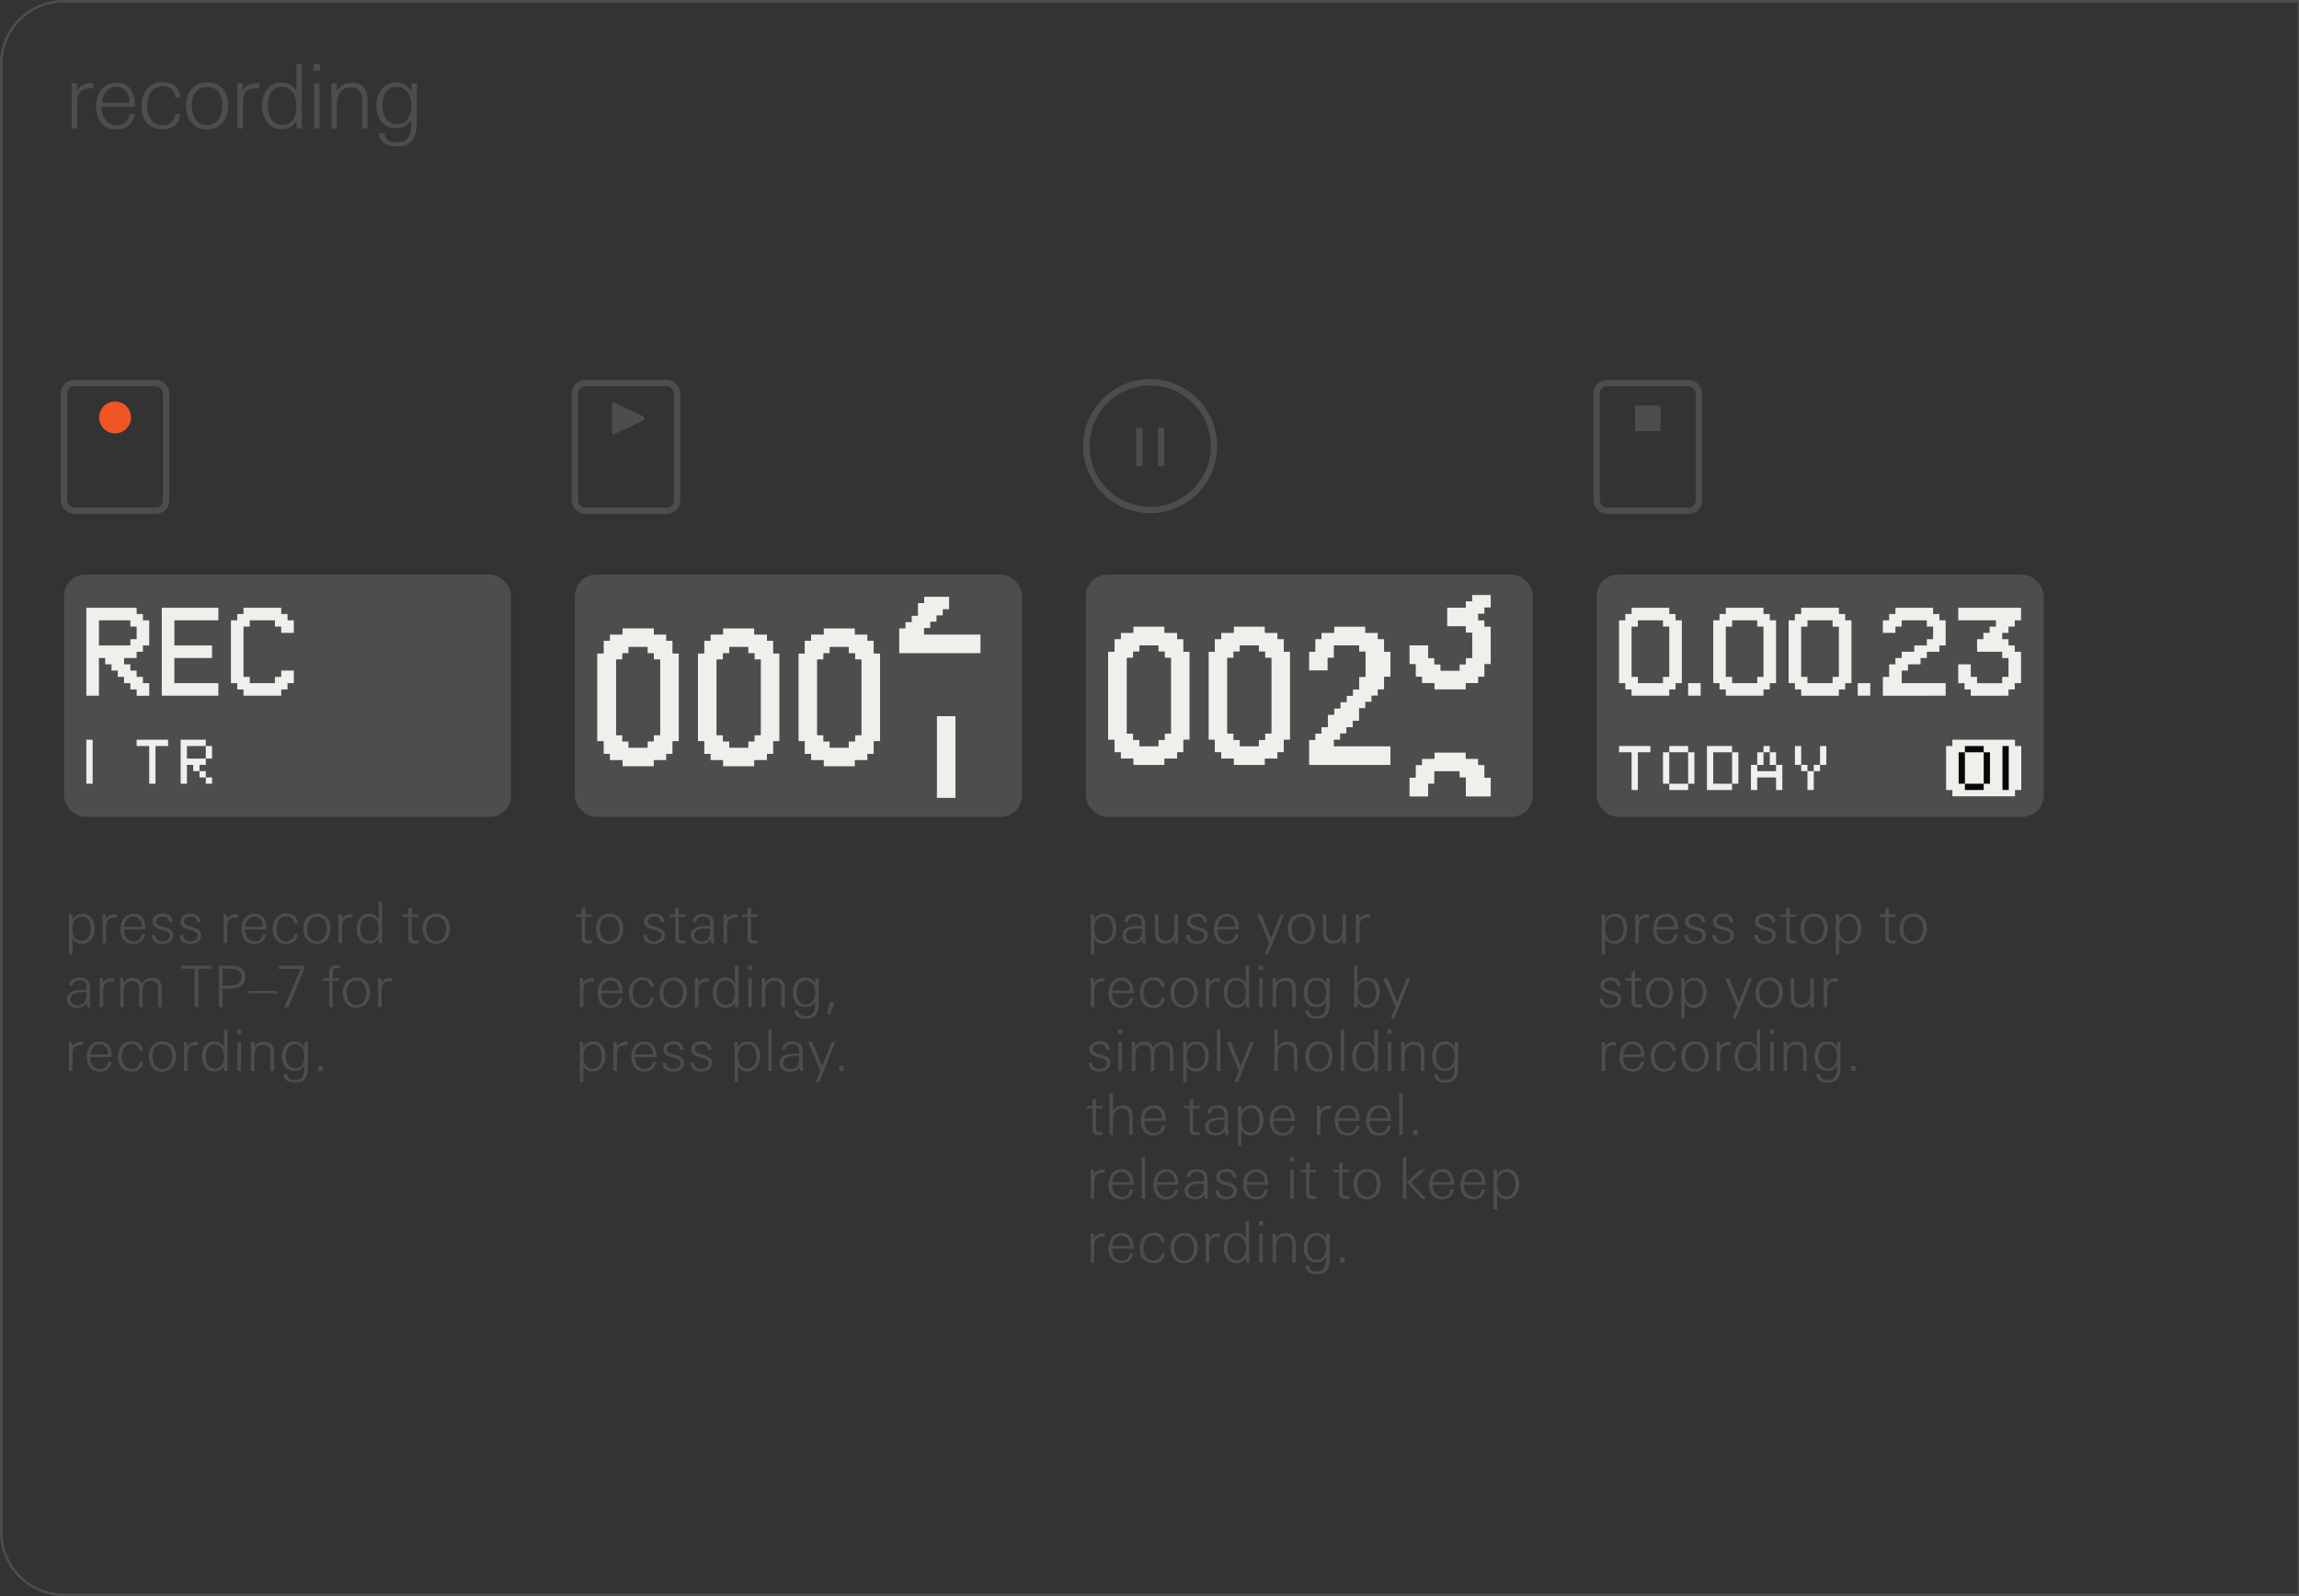 <svg xmlns="http://www.w3.org/2000/svg" viewBox="0 0 255.118 177.165"><rect x="0" y="0" width="255.118" height="177.165" fill="#333333" stroke="none"/><g id="bg"><path d="M503.15.283a6.811 6.811 0 0 1 6.803 6.804v162.992a6.811 6.811 0 0 1-6.803 6.803H7.087a6.811 6.811 0 0 1-6.804-6.803V7.087A6.811 6.811 0 0 1 7.087.283H503.15m0-.283H7.087A7.087 7.087 0 0 0 0 7.087v162.992a7.087 7.087 0 0 0 7.087 7.086H503.15a7.087 7.087 0 0 0 7.086-7.086V7.087A7.087 7.087 0 0 0 503.15 0Z" style="fill:#4d4d4e"/><path style="fill:#4d4d4e" d="M254.977 0h.283v177.166h-.283z"/></g><g id="artwork"><path d="M67.923 44.848c0-.131.137-.217.255-.16l3.185 1.523a.26.26 0 0 1 0 .46l-3.185 1.524a.178.178 0 0 1-.255-.16v-3.187Z" style="fill:#4d4d4e"/><rect x="63.795" y="42.52" width="11.339" height="14.173" rx="1.137" ry="1.137" style="fill:none;stroke:#4d4d4e;stroke-miterlimit:10;stroke-width:.709px"/><path d="M14.543 46.379a1.772 1.772 0 1 0-3.543 0 1.772 1.772 0 0 0 3.543 0Z" style="fill:#f05523" id="CIRCLE"/><rect x="7.102" y="42.52" width="11.339" height="14.173" rx="1.137" ry="1.137" style="fill:none;stroke:#4d4d4e;stroke-miterlimit:10;stroke-width:.709px"/><rect x="177.181" y="42.52" width="11.339" height="14.173" rx="1.137" ry="1.137" style="fill:none;stroke:#4d4d4e;stroke-miterlimit:10;stroke-width:.709px"/><rect x="181.433" y="45.024" width="2.835" height="2.835" rx=".11" ry=".11" style="fill:#4d4d4e"/><path d="M120.547 49.606a7.087 7.087 0 1 1 14.173 0 7.087 7.087 0 0 1-14.173 0Z" style="fill:none;stroke:#4d4d4e;stroke-miterlimit:10;stroke-width:.709px" id="CIRCLE-2"/><path style="fill:none;stroke:#4d4d4e;stroke-miterlimit:10;stroke-width:.709px" d="M128.838 47.48v4.252M126.429 47.48v4.252"/></g><g id="text_copy"><path d="M65.23 104.737c-.465 0-.682-.224-.682-.689v-2.272h-.638v-.287h.638v-.663l.389-.172v.835h.72v.287h-.72v2.1c0 .362.05.535.453.535.076 0 .191-.02.293-.038v.331c-.153.02-.3.032-.452.032ZM67.65 104.781c-1.007 0-1.511-.76-1.511-1.703 0-.931.53-1.652 1.511-1.652.996 0 1.505.708 1.505 1.652 0 .906-.535 1.703-1.505 1.703Zm0-3.036c-.771 0-1.096.638-1.096 1.333 0 .683.318 1.404 1.096 1.404.766 0 1.091-.74 1.091-1.404 0-.69-.319-1.333-1.09-1.333ZM72.562 104.775c-.663 0-1.161-.3-1.161-1.008h.382c0 .485.325.715.797.715.377 0 .823-.199.823-.632 0-.338-.287-.479-.714-.6l-.338-.095c-.497-.141-.873-.345-.873-.85 0-.624.567-.892 1.122-.892.625 0 1.09.275 1.11.945h-.39c-.025-.44-.274-.632-.708-.632-.325 0-.746.153-.746.542 0 .312.268.46.663.568l.364.102c.612.172.886.408.886.854 0 .69-.605.983-1.217.983ZM75.613 104.737c-.465 0-.682-.224-.682-.689v-2.272h-.638v-.287h.638v-.663l.389-.172v.835h.72v.287h-.72v2.1c0 .362.05.535.453.535.076 0 .191-.02.293-.038v.331c-.154.02-.3.032-.452.032ZM78.9 104.711c-.012-.153-.032-.312-.05-.466-.268.408-.6.536-1.078.536-.587 0-1.123-.294-1.123-.944 0-1.027 1.199-1.058 1.99-1.058h.166c.007-.078.007-.147.007-.224 0-.548-.217-.83-.786-.83-.414 0-.695.135-.746.595h-.383c.007-.645.562-.887 1.13-.887.797 0 1.167.331 1.167 1.129v.956c0 .402.019.79.064 1.193H78.9Zm-.4-1.658c-.537 0-1.455.031-1.455.771 0 .447.389.676.797.676.918 0 .975-.726.975-1.434a4.983 4.983 0 0 0-.318-.013ZM81.586 101.847c-.688 0-.905.402-.905 1.04v1.824h-.39v-2.277c0-.313-.012-.631-.018-.944h.381l.027.503c.235-.369.554-.522.988-.522.058 0 .121.006.179.013v.388a1.248 1.248 0 0 0-.262-.025ZM83.632 104.737c-.466 0-.683-.224-.683-.689v-2.272h-.637v-.287h.637v-.663l.39-.172v.835h.72v.287h-.72v2.1c0 .362.05.535.452.535.076 0 .192-.02.293-.038v.331c-.152.02-.3.032-.452.032ZM65.645 108.934c-.689 0-.906.402-.906 1.04v1.824h-.39v-2.277c0-.313-.012-.631-.018-.945h.382l.026.504c.236-.369.555-.522.989-.522.057 0 .12.006.178.013v.388a1.248 1.248 0 0 0-.261-.025ZM66.725 110.248v.076c0 .65.363 1.257 1.071 1.257.51 0 .83-.32.912-.804h.37c-.134.721-.605 1.091-1.333 1.091-.982 0-1.416-.72-1.416-1.627 0-.925.453-1.716 1.467-1.716 1.027 0 1.302.862 1.302 1.723h-2.373Zm1.977-.351c0-.568-.32-1.072-.931-1.072-.65 0-.983.55-1.034 1.136h1.965v-.065ZM71.298 111.868c-.994 0-1.505-.695-1.505-1.645 0-.964.504-1.736 1.537-1.736.701 0 1.18.377 1.237 1.091h-.375c-.045-.498-.358-.784-.855-.784-.83 0-1.129.676-1.129 1.41 0 .682.331 1.37 1.097 1.37.491 0 .861-.318.9-.816h.362c-.07.72-.561 1.11-1.269 1.11ZM74.713 111.868c-1.008 0-1.512-.76-1.512-1.703 0-.931.53-1.652 1.512-1.652.995 0 1.505.708 1.505 1.652 0 .906-.535 1.703-1.505 1.703Zm0-3.036c-.771 0-1.097.638-1.097 1.333 0 .683.319 1.404 1.097 1.404.766 0 1.09-.74 1.09-1.404 0-.69-.319-1.333-1.09-1.333ZM78.405 108.934c-.688 0-.905.402-.905 1.04v1.824h-.39v-2.277c0-.313-.012-.631-.018-.945h.383l.025.504c.236-.369.555-.522.988-.522.058 0 .121.006.18.013v.388a1.255 1.255 0 0 0-.263-.025ZM81.583 111.798l-.032-.536c-.275.408-.555.587-1.053.587-.969 0-1.396-.823-1.396-1.697 0-.829.44-1.632 1.365-1.632.51 0 .835.184 1.084.63v-1.963h.389v3.648c0 .319 0 .644.026.963h-.383Zm-1.085-2.973c-.752 0-.981.728-.981 1.359 0 .67.273 1.352 1.052 1.352.752 0 .982-.701.982-1.34 0-.663-.287-1.37-1.053-1.37ZM83.008 107.671v-.484h.466v.484h-.466Zm.038 4.127v-3.222h.39v3.222h-.39ZM86.715 111.798v-1.818c0-.6-.07-1.11-.81-1.11-.727 0-.982.574-.982 1.212v1.716h-.39v-2.31c0-.305-.018-.605-.018-.912h.382l.026.536c.26-.388.58-.567 1.052-.567.874 0 1.129.484 1.129 1.282v1.97h-.389ZM90.86 109.616v1.142c0 1.116.07 2.322-1.415 2.322-.625 0-1.27-.204-1.27-.938h.395c0 .498.409.651.843.651 1.04 0 1.052-.816 1.052-1.614-.255.408-.593.6-1.078.6-.969 0-1.41-.727-1.41-1.62 0-.848.46-1.64 1.391-1.64.497 0 .874.21 1.11.651 0-.198.006-.395.006-.594h.402c-.019.435-.026.69-.026 1.04Zm-1.415-.79c-.766 0-1.04.689-1.04 1.352 0 .657.287 1.313 1.034 1.313.771 0 1.039-.695 1.039-1.364 0-.619-.331-1.302-1.033-1.302ZM92.105 112.564h-.344l.325-1.315h.53l-.511 1.315ZM65.773 118.936c-.492 0-.766-.192-1.034-.587v1.747h-.39v-3.47c0-.318-.005-.643-.025-.963h.396l.02.6c.247-.453.592-.657 1.109-.657.931 0 1.34.778 1.34 1.62 0 .861-.466 1.71-1.416 1.71Zm.025-3.024c-.771 0-1.059.701-1.059 1.371 0 .638.23 1.34.982 1.34.772 0 1.052-.677 1.052-1.352 0-.625-.229-1.359-.975-1.359ZM69.375 116.02c-.688 0-.905.402-.905 1.04v1.824h-.39v-2.276c0-.313-.012-.632-.018-.945h.381l.027.504c.235-.37.554-.523.988-.523.058 0 .121.007.179.013v.39a1.19 1.19 0 0 0-.262-.026ZM70.46 117.334v.077c0 .65.362 1.256 1.07 1.256.511 0 .83-.318.912-.804h.37c-.133.721-.605 1.091-1.332 1.091-.983 0-1.416-.72-1.416-1.626 0-.925.453-1.716 1.466-1.716 1.028 0 1.302.86 1.302 1.722H70.46Zm1.977-.35c0-.568-.32-1.072-.932-1.072-.65 0-.982.548-1.033 1.135h1.965v-.063ZM74.694 118.948c-.664 0-1.162-.3-1.162-1.007h.383c0 .484.325.714.797.714.377 0 .823-.198.823-.631 0-.34-.287-.479-.715-.6l-.337-.096c-.498-.14-.873-.344-.873-.848 0-.625.567-.893 1.122-.893.625 0 1.09.274 1.11.944h-.39c-.025-.44-.274-.631-.708-.631-.325 0-.746.152-.746.542 0 .312.268.459.663.567l.364.103c.612.171.886.408.886.854 0 .689-.605.982-1.217.982ZM77.8 118.948c-.663 0-1.161-.3-1.161-1.007h.383c0 .484.325.714.796.714.377 0 .824-.198.824-.631 0-.34-.287-.479-.715-.6l-.338-.096c-.497-.14-.873-.344-.873-.848 0-.625.567-.893 1.122-.893.625 0 1.09.274 1.11.944h-.39c-.025-.44-.274-.631-.707-.631-.325 0-.746.152-.746.542 0 .312.267.459.663.567l.363.103c.612.171.887.408.887.854 0 .689-.606.982-1.218.982ZM82.935 118.936c-.491 0-.766-.192-1.033-.587v1.747h-.39v-3.47c0-.318-.006-.643-.025-.963h.395l.02.6c.247-.453.592-.657 1.109-.657.931 0 1.34.778 1.34 1.62 0 .861-.466 1.71-1.416 1.71Zm.025-3.024c-.771 0-1.058.701-1.058 1.371 0 .638.229 1.34.98 1.34.773 0 1.054-.677 1.054-1.352 0-.625-.23-1.359-.976-1.359ZM85.258 118.884v-4.611h.39v4.611h-.39ZM88.778 118.884c-.012-.152-.032-.313-.05-.466-.268.408-.6.536-1.078.536-.587 0-1.123-.293-1.123-.944 0-1.026 1.199-1.059 1.99-1.059h.166c.006-.076.006-.146.006-.222 0-.55-.216-.83-.785-.83-.414 0-.695.134-.746.593h-.383c.007-.644.562-.886 1.13-.886.797 0 1.167.332 1.167 1.129v.957c0 .401.019.79.064 1.192h-.358Zm-.401-1.658c-.536 0-1.455.032-1.455.771 0 .448.39.677.798.677.918 0 .975-.727.975-1.435-.108-.006-.21-.013-.318-.013ZM90.92 120.096h-.396l.511-1.23-1.352-3.203h.465l1.079 2.698 1.07-2.698h.39l-1.767 4.433ZM93.118 118.884v-.548h.511v.548h-.51ZM9.08 104.76c-.491 0-.766-.19-1.033-.586v1.748h-.39v-3.47c0-.319-.006-.644-.025-.964h.395l.02.6c.248-.452.592-.656 1.109-.656.932 0 1.34.778 1.34 1.62 0 .86-.466 1.709-1.416 1.709Zm.025-3.022c-.771 0-1.059.702-1.059 1.37 0 .64.23 1.34.982 1.34.772 0 1.053-.675 1.053-1.352 0-.625-.23-1.359-.976-1.359ZM12.682 101.846c-.688 0-.905.402-.905 1.04v1.824h-.39v-2.277c0-.313-.012-.631-.018-.944h.382l.026.503c.235-.369.555-.522.988-.522.058 0 .121.006.179.013v.388a1.248 1.248 0 0 0-.262-.025ZM13.766 103.16v.077c0 .65.363 1.256 1.071 1.256.511 0 .83-.319.913-.803h.37c-.134.72-.606 1.09-1.333 1.09-.983 0-1.416-.72-1.416-1.627 0-.924.453-1.715 1.466-1.715 1.028 0 1.302.86 1.302 1.722h-2.373Zm1.978-.351c0-.568-.32-1.072-.932-1.072-.65 0-.982.55-1.033 1.136h1.965v-.064ZM18 104.774c-.663 0-1.16-.3-1.16-1.008h.382c0 .485.325.715.797.715.377 0 .823-.199.823-.632 0-.338-.287-.479-.714-.6l-.338-.095c-.497-.141-.873-.345-.873-.85 0-.624.567-.892 1.122-.892.625 0 1.09.275 1.11.945h-.39c-.025-.44-.274-.632-.708-.632-.325 0-.746.153-.746.542 0 .312.268.46.663.568l.364.102c.612.172.886.408.886.854 0 .69-.605.983-1.217.983ZM21.107 104.774c-.663 0-1.161-.3-1.161-1.008h.383c0 .485.325.715.797.715.377 0 .823-.199.823-.632 0-.338-.287-.479-.715-.6l-.338-.095c-.497-.141-.873-.345-.873-.85 0-.624.568-.892 1.122-.892.625 0 1.091.275 1.11.945h-.389c-.025-.44-.274-.632-.708-.632-.325 0-.746.153-.746.542 0 .312.268.46.663.568l.363.102c.613.172.887.408.887.854 0 .69-.606.983-1.218.983ZM26.114 101.846c-.689 0-.905.402-.905 1.04v1.824h-.39v-2.277c0-.313-.013-.631-.019-.944h.382l.027.503c.235-.369.554-.522.988-.522.057 0 .121.006.179.013v.388a1.248 1.248 0 0 0-.262-.025ZM27.194 103.16v.077c0 .65.363 1.256 1.071 1.256.511 0 .83-.319.912-.803h.37c-.133.72-.605 1.09-1.333 1.09-.982 0-1.415-.72-1.415-1.627 0-.924.453-1.715 1.466-1.715 1.028 0 1.302.86 1.302 1.722h-2.373Zm1.978-.351c0-.568-.32-1.072-.932-1.072-.65 0-.982.55-1.033 1.136h1.964v-.064ZM31.766 104.78c-.994 0-1.505-.695-1.505-1.645 0-.964.504-1.735 1.537-1.735.703 0 1.18.376 1.238 1.09h-.376c-.045-.498-.358-.784-.855-.784-.829 0-1.129.676-1.129 1.41 0 .682.331 1.37 1.097 1.37.491 0 .861-.318.9-.816h.363c-.07.72-.562 1.11-1.27 1.11ZM35.182 104.78c-1.008 0-1.512-.76-1.512-1.703 0-.931.53-1.652 1.512-1.652.995 0 1.505.708 1.505 1.652 0 .906-.535 1.703-1.505 1.703Zm0-3.036c-.771 0-1.097.638-1.097 1.333 0 .683.319 1.404 1.097 1.404.766 0 1.091-.74 1.091-1.404 0-.69-.32-1.333-1.09-1.333ZM38.875 101.846c-.689 0-.906.402-.906 1.04v1.824h-.39v-2.277c0-.313-.012-.631-.018-.944h.383l.025.503c.236-.369.555-.522.989-.522.057 0 .12.006.178.013v.388a1.255 1.255 0 0 0-.261-.025ZM42.052 104.71l-.032-.536c-.274.408-.555.587-1.053.587-.968 0-1.396-.823-1.396-1.696 0-.83.44-1.633 1.365-1.633.51 0 .835.184 1.084.63V100.1h.389v3.648c0 .319 0 .644.026.963h-.383Zm-1.085-2.973c-.752 0-.981.728-.981 1.359 0 .67.273 1.352 1.052 1.352.753 0 .982-.7.982-1.34 0-.663-.287-1.37-1.053-1.37ZM45.994 104.736c-.466 0-.683-.224-.683-.689v-2.272h-.638v-.287h.638v-.663l.389-.172v.835h.72v.287h-.72v2.1c0 .362.05.535.453.535.076 0 .191-.02.293-.038v.331c-.152.02-.3.032-.452.032ZM48.414 104.78c-1.008 0-1.512-.76-1.512-1.703 0-.931.53-1.652 1.512-1.652.995 0 1.505.708 1.505 1.652 0 .906-.536 1.703-1.505 1.703Zm0-3.036c-.772 0-1.097.638-1.097 1.333 0 .683.318 1.404 1.097 1.404.765 0 1.09-.74 1.09-1.404 0-.69-.319-1.333-1.09-1.333ZM9.672 111.797c-.012-.153-.032-.312-.05-.466-.268.408-.6.536-1.078.536-.587 0-1.123-.294-1.123-.944 0-1.027 1.199-1.058 1.99-1.058h.166c.007-.078.007-.147.007-.224 0-.548-.217-.83-.786-.83-.414 0-.695.135-.746.595H7.67c.007-.645.562-.887 1.13-.887.797 0 1.167.331 1.167 1.129v.956c0 .402.019.79.064 1.193h-.358Zm-.4-1.658c-.537 0-1.455.031-1.455.771 0 .447.389.676.797.676.918 0 .975-.726.975-1.434a4.983 4.983 0 0 0-.318-.013ZM12.358 108.933c-.689 0-.905.402-.905 1.04v1.824h-.39v-2.277c0-.313-.013-.631-.019-.945h.382l.027.504c.235-.369.554-.522.988-.522.058 0 .121.006.179.013v.388a1.248 1.248 0 0 0-.262-.025ZM17.554 111.797v-1.945c0-.555-.166-.983-.803-.983-.728 0-.92.504-.92 1.135v1.793h-.388v-1.901c0-.568-.128-1.027-.797-1.027-.657 0-.925.555-.925 1.135v1.793h-.39v-2.449c0-.255-.018-.517-.018-.772h.383l.025.561c.217-.395.542-.593.994-.593.53 0 .836.192 1.035.689.222-.479.58-.689 1.102-.689.944 0 1.09.618 1.09 1.41v1.843h-.388ZM22.02 107.53v4.267h-.416v-4.267h-1.472v-.344h3.367v.343h-1.48ZM26.376 109.635c-.275.089-.6.108-.926.108h-.746v2.054h-.414v-4.611h1.295c.503 0 .872.076 1.122.235.37.237.516.581.516 1.046 0 .562-.318.99-.848 1.168Zm-.773-2.106h-.9v1.87h.69c.248 0 .606-.013.842-.096.357-.128.542-.51.542-.874 0-.765-.536-.9-1.174-.9ZM27.616 110.266v-.268h3.188v.268h-3.188ZM32.011 111.797h-.477l1.83-4.248h-2.442v-.363h2.812v.408l-1.723 4.203ZM37.465 107.447c-.472 0-.548.172-.548.619v.51h.714v.287h-.714v2.934h-.39v-2.934h-.65v-.288h.65v-.477c0-.504.077-.957.759-.957.135 0 .268.006.402.02v.3a2.09 2.09 0 0 0-.224-.014ZM39.562 111.867c-1.008 0-1.512-.76-1.512-1.703 0-.931.53-1.652 1.512-1.652.995 0 1.505.708 1.505 1.652 0 .906-.535 1.703-1.505 1.703Zm0-3.036c-.771 0-1.097.638-1.097 1.333 0 .683.319 1.404 1.097 1.404.766 0 1.09-.74 1.09-1.404 0-.69-.318-1.333-1.09-1.333ZM43.255 108.933c-.689 0-.906.402-.906 1.04v1.824h-.39v-2.277c0-.313-.012-.631-.018-.945h.382l.026.504c.236-.369.555-.522.989-.522.057 0 .12.006.178.013v.388a1.248 1.248 0 0 0-.261-.025ZM8.952 116.02c-.689 0-.905.401-.905 1.039v1.824h-.39v-2.276c0-.313-.013-.632-.019-.945h.382l.026.504c.236-.37.555-.523.989-.523.057 0 .12.007.179.013v.39a1.19 1.19 0 0 0-.262-.026ZM10.032 117.333v.077c0 .65.363 1.256 1.071 1.256.51 0 .83-.318.912-.803h.37c-.133.72-.605 1.09-1.333 1.09-.982 0-1.416-.72-1.416-1.626 0-.925.454-1.716 1.467-1.716 1.028 0 1.302.86 1.302 1.722h-2.373Zm1.977-.35c0-.568-.319-1.072-.931-1.072-.65 0-.983.548-1.033 1.135h1.964v-.063ZM14.605 118.953c-.994 0-1.505-.695-1.505-1.645 0-.963.504-1.735 1.537-1.735.702 0 1.18.376 1.238 1.09h-.376c-.045-.497-.358-.784-.855-.784-.829 0-1.129.676-1.129 1.41 0 .682.331 1.371 1.097 1.371.491 0 .861-.319.9-.816h.363c-.07.72-.562 1.11-1.27 1.11ZM18.02 118.953c-1.008 0-1.512-.759-1.512-1.703 0-.93.53-1.651 1.512-1.651.995 0 1.505.708 1.505 1.651 0 .906-.535 1.703-1.505 1.703Zm0-3.036c-.771 0-1.097.638-1.097 1.333 0 .683.319 1.403 1.097 1.403.766 0 1.09-.739 1.09-1.403 0-.688-.318-1.333-1.09-1.333ZM21.712 116.02c-.688 0-.905.401-.905 1.039v1.824h-.39v-2.276c0-.313-.012-.632-.018-.945h.383l.025.504c.236-.37.555-.523.988-.523.058 0 .122.007.18.013v.39a1.197 1.197 0 0 0-.263-.026ZM24.89 118.883l-.032-.535c-.274.408-.555.587-1.053.587-.968 0-1.396-.824-1.396-1.698 0-.829.44-1.632 1.365-1.632.51 0 .835.185 1.084.631v-1.964h.389v3.648c0 .32 0 .644.026.963h-.383Zm-1.085-2.972c-.752 0-.981.727-.981 1.359 0 .67.273 1.351 1.052 1.351.753 0 .982-.7.982-1.339 0-.663-.287-1.37-1.053-1.37ZM26.315 114.757v-.485h.466v.485h-.466Zm.038 4.126v-3.22h.39v3.22h-.39ZM30.022 118.883v-1.817c0-.6-.07-1.11-.81-1.11-.727 0-.982.573-.982 1.211v1.716h-.39v-2.309c0-.306-.018-.606-.018-.912h.382l.026.536c.26-.39.58-.568 1.052-.568.874 0 1.129.485 1.129 1.282v1.97h-.389ZM34.168 116.702v1.142c0 1.116.07 2.321-1.416 2.321-.625 0-1.269-.204-1.269-.937h.395c0 .497.408.65.842.65 1.04 0 1.052-.816 1.052-1.613-.255.408-.593.6-1.078.6-.969 0-1.41-.728-1.41-1.62 0-.85.46-1.64 1.391-1.64.498 0 .874.21 1.11.65 0-.197.007-.395.007-.593h.401c-.019.434-.025.689-.025 1.04Zm-1.416-.79c-.766 0-1.04.688-1.04 1.35 0 .658.288 1.315 1.034 1.315.771 0 1.039-.695 1.039-1.365 0-.618-.331-1.3-1.033-1.3ZM35.324 118.883v-.548h.51v.548h-.51ZM9.979 9.806c-1.072 0-1.41.625-1.41 1.617v2.836h-.604v-3.541c0-.485-.02-.981-.03-1.468h.595l.04.784c.367-.575.863-.813 1.538-.813.089 0 .188.01.277.02v.605a1.848 1.848 0 0 0-.406-.04ZM11.29 11.849v.119c0 1.012.566 1.954 1.667 1.954.793 0 1.29-.496 1.418-1.25h.575c-.208 1.121-.942 1.696-2.072 1.696-1.528 0-2.203-1.12-2.203-2.529 0-1.438.705-2.668 2.282-2.668 1.596 0 2.023 1.339 2.023 2.678h-3.69Zm3.075-.545c0-.883-.496-1.667-1.448-1.667-1.012 0-1.527.853-1.607 1.766h3.055v-.1ZM18.04 14.368c-1.547 0-2.34-1.08-2.34-2.558 0-1.498.784-2.698 2.39-2.698 1.091 0 1.835.585 1.924 1.696h-.585c-.07-.773-.555-1.22-1.329-1.22-1.29 0-1.755 1.051-1.755 2.192 0 1.061.515 2.132 1.705 2.132.764 0 1.34-.496 1.399-1.27h.565c-.109 1.121-.873 1.726-1.974 1.726ZM22.989 14.368c-1.567 0-2.35-1.18-2.35-2.648 0-1.448.823-2.568 2.35-2.568 1.547 0 2.34 1.1 2.34 2.568 0 1.408-.832 2.648-2.34 2.648Zm0-4.72c-1.2 0-1.706.99-1.706 2.072 0 1.062.496 2.183 1.706 2.183 1.19 0 1.696-1.152 1.696-2.183 0-1.071-.496-2.072-1.696-2.072ZM28.366 9.806c-1.071 0-1.409.625-1.409 1.617v2.836h-.605v-3.541c0-.485-.02-.981-.03-1.468h.595l.04.784c.367-.575.863-.813 1.538-.813.089 0 .188.01.277.02v.605a1.848 1.848 0 0 0-.406-.04ZM32.94 14.259l-.05-.833c-.426.635-.862.912-1.636.912-1.508 0-2.172-1.28-2.172-2.638 0-1.289.684-2.539 2.122-2.539.794 0 1.3.287 1.686.982V7.088h.605v5.674c0 .495 0 1 .04 1.497h-.595Zm-1.686-4.622c-1.17 0-1.527 1.13-1.527 2.113 0 1.041.426 2.103 1.636 2.103 1.17 0 1.527-1.091 1.527-2.083 0-1.031-.446-2.133-1.636-2.133ZM34.786 7.842v-.754h.724v.754h-.724Zm.06 6.417V9.25h.605v5.009h-.605ZM40.178 14.259v-2.826c0-.933-.109-1.726-1.26-1.726-1.13 0-1.527.893-1.527 1.884v2.668h-.605v-3.59c0-.476-.03-.942-.03-1.419h.596l.04.833c.406-.604.902-.882 1.636-.882 1.359 0 1.755.753 1.755 1.994v3.064h-.605ZM46.259 10.867v1.776c0 1.735.109 3.61-2.202 3.61-.972 0-1.974-.317-1.974-1.458h.615c0 .774.635 1.012 1.31 1.012 1.616 0 1.636-1.27 1.636-2.51-.397.635-.923.933-1.677.933-1.507 0-2.191-1.131-2.191-2.52 0-1.32.714-2.549 2.162-2.549.774 0 1.359.328 1.726 1.012 0-.308.01-.615.01-.923h.625c-.03.675-.04 1.071-.04 1.617Zm-2.202-1.23c-1.19 0-1.617 1.071-1.617 2.103 0 1.022.446 2.043 1.607 2.043 1.2 0 1.617-1.08 1.617-2.123 0-.962-.516-2.023-1.607-2.023ZM122.461 104.762c-.491 0-.765-.192-1.033-.587v1.747h-.39v-3.47c0-.318-.006-.643-.025-.963h.395l.02.6c.248-.453.593-.657 1.11-.657.93 0 1.34.778 1.34 1.62 0 .861-.467 1.71-1.417 1.71Zm.026-3.024c-.772 0-1.06.702-1.06 1.372 0 .637.23 1.339.982 1.339.773 0 1.053-.676 1.053-1.352 0-.625-.23-1.359-.976-1.359ZM126.798 104.71c-.013-.152-.032-.312-.05-.466-.268.408-.6.536-1.079.536-.587 0-1.122-.293-1.122-.944 0-1.026 1.198-1.058 1.99-1.058h.165c.007-.077.007-.147.007-.223 0-.549-.217-.83-.785-.83-.414 0-.695.135-.746.594h-.383c.007-.645.561-.887 1.129-.887.798 0 1.168.332 1.168 1.129v.957c0 .401.018.79.063 1.192h-.357Zm-.401-1.658c-.536 0-1.454.032-1.454.771 0 .448.388.677.796.677.918 0 .976-.727.976-1.435-.108-.006-.21-.013-.318-.013ZM130.361 104.71l-.012-.516c-.268.382-.573.548-1.046.548-.86 0-1.148-.471-1.148-1.282v-1.97h.389v1.817c0 .6.14 1.11.823 1.11.727 0 .969-.606.969-1.244v-1.683h.39v2.257c0 .32.006.645.018.963h-.383ZM132.794 104.775c-.663 0-1.161-.3-1.161-1.008h.383c0 .484.325.714.797.714.377 0 .823-.198.823-.631 0-.34-.287-.479-.715-.6l-.338-.095c-.497-.141-.873-.345-.873-.85 0-.624.568-.892 1.122-.892.625 0 1.091.274 1.11.944h-.389c-.025-.44-.274-.631-.708-.631-.325 0-.746.152-.746.542 0 .312.267.459.663.567l.363.103c.613.172.887.408.887.854 0 .689-.606.983-1.218.983ZM135.104 103.16v.077c0 .65.363 1.256 1.07 1.256.512 0 .83-.318.913-.803h.37c-.134.72-.605 1.09-1.333 1.09-.982 0-1.416-.72-1.416-1.626 0-.924.453-1.715 1.467-1.715 1.027 0 1.302.86 1.302 1.721h-2.373Zm1.977-.35c0-.568-.32-1.072-.931-1.072-.65 0-.983.548-1.034 1.135h1.965v-.063ZM140.741 105.922h-.395l.51-1.23-1.352-3.202h.466l1.078 2.698 1.071-2.699h.389l-1.767 4.433ZM144.415 104.78c-1.008 0-1.511-.758-1.511-1.703 0-.93.529-1.651 1.511-1.651.995 0 1.505.708 1.505 1.651 0 .907-.535 1.703-1.505 1.703Zm0-3.036c-.771 0-1.096.638-1.096 1.333 0 .683.318 1.404 1.096 1.404.766 0 1.091-.74 1.091-1.404 0-.688-.32-1.333-1.09-1.333ZM149 104.71l-.013-.516c-.267.382-.573.548-1.045.548-.86 0-1.148-.471-1.148-1.282v-1.97h.389v1.817c0 .6.14 1.11.823 1.11.727 0 .969-.606.969-1.244v-1.683h.39v2.257c0 .32.005.645.018.963H149ZM151.763 101.847c-.689 0-.906.401-.906 1.039v1.824h-.39v-2.276c0-.313-.012-.632-.018-.944h.382l.027.503c.235-.37.554-.523.988-.523.057 0 .12.007.178.013v.39a1.19 1.19 0 0 0-.261-.026ZM122.333 108.934c-.688 0-.905.401-.905 1.039v1.824h-.39v-2.276c0-.313-.012-.632-.018-.945h.381l.027.504c.235-.37.554-.523.988-.523.058 0 .121.007.179.013v.39a1.19 1.19 0 0 0-.262-.026ZM123.413 110.247v.077c0 .65.364 1.256 1.072 1.256.51 0 .829-.318.912-.803h.37c-.134.72-.606 1.09-1.333 1.09-.983 0-1.416-.72-1.416-1.626 0-.924.453-1.715 1.466-1.715 1.028 0 1.302.86 1.302 1.721h-2.373Zm1.978-.35c0-.568-.32-1.072-.932-1.072-.65 0-.982.548-1.033 1.135h1.965v-.063ZM127.986 111.867c-.994 0-1.505-.695-1.505-1.645 0-.963.504-1.734 1.538-1.734.7 0 1.18.376 1.237 1.09h-.376c-.045-.498-.358-.785-.855-.785-.829 0-1.129.676-1.129 1.41 0 .682.332 1.371 1.097 1.371.491 0 .861-.319.9-.816h.363c-.07.72-.562 1.11-1.27 1.11ZM131.401 111.867c-1.007 0-1.511-.758-1.511-1.703 0-.93.53-1.651 1.512-1.651.995 0 1.504.708 1.504 1.651 0 .906-.535 1.703-1.505 1.703Zm0-3.036c-.771 0-1.096.638-1.096 1.333 0 .683.318 1.404 1.096 1.404.766 0 1.091-.74 1.091-1.404 0-.688-.319-1.333-1.09-1.333ZM135.094 108.934c-.689 0-.905.401-.905 1.039v1.824h-.39v-2.276c0-.313-.013-.632-.019-.945h.383l.026.504c.235-.37.554-.523.988-.523.057 0 .121.007.179.013v.39a1.197 1.197 0 0 0-.262-.026ZM138.272 111.797l-.033-.535c-.274.408-.554.587-1.052.587-.97 0-1.397-.823-1.397-1.698 0-.829.44-1.632 1.365-1.632.51 0 .835.185 1.084.631v-1.964h.39v3.648c0 .32 0 .645.026.963h-.383Zm-1.085-2.972c-.752 0-.982.727-.982 1.359 0 .67.274 1.351 1.052 1.351.753 0 .982-.7.982-1.338 0-.664-.287-1.372-1.052-1.372ZM139.696 107.671v-.485h.466v.485h-.466Zm.039 4.126v-3.22h.39v3.22h-.39ZM143.403 111.797v-1.817c0-.6-.07-1.11-.81-1.11-.727 0-.981.573-.981 1.211v1.716h-.39v-2.309c0-.306-.019-.606-.019-.912h.382l.027.536c.26-.39.58-.568 1.051-.568.874 0 1.13.485 1.13 1.282v1.97h-.39ZM147.549 109.616v1.142c0 1.116.07 2.321-1.416 2.321-.625 0-1.269-.204-1.269-.937h.395c0 .497.408.65.843.65 1.039 0 1.051-.816 1.051-1.613-.254.408-.592.6-1.078.6-.968 0-1.409-.728-1.409-1.62 0-.85.46-1.64 1.39-1.64.498 0 .875.21 1.11.65 0-.197.007-.395.007-.593h.401c-.018.434-.025.689-.025 1.04Zm-1.416-.79c-.766 0-1.04.688-1.04 1.351 0 .657.288 1.315 1.034 1.315.771 0 1.04-.696 1.04-1.366 0-.618-.332-1.3-1.034-1.3ZM151.676 111.849c-.479 0-.766-.198-1.026-.587l-.033.535h-.382c.019-.318.025-.643.025-.963v-3.648h.39v1.99c.242-.446.6-.657 1.109-.657.932 0 1.34.778 1.34 1.62 0 .867-.466 1.71-1.423 1.71Zm.032-3.024c-.771 0-1.058.702-1.058 1.371 0 .638.229 1.34.98 1.34.78 0 1.054-.682 1.054-1.352 0-.625-.23-1.359-.976-1.359ZM154.741 113.009h-.395l.51-1.23-1.352-3.203h.466l1.078 2.699 1.071-2.699h.389l-1.767 4.433ZM121.983 118.948c-.664 0-1.162-.3-1.162-1.008h.383c0 .485.325.715.797.715.377 0 .823-.199.823-.632 0-.338-.287-.479-.715-.6l-.337-.096c-.498-.14-.873-.344-.873-.848 0-.625.567-.893 1.122-.893.625 0 1.09.275 1.11.945h-.39c-.025-.44-.274-.632-.708-.632-.325 0-.746.153-.746.542 0 .312.268.46.663.568l.364.102c.612.172.886.408.886.854 0 .69-.605.983-1.217.983ZM124.071 114.757v-.484h.466v.484h-.466Zm.038 4.127v-3.222h.39v3.222h-.39ZM129.82 118.884v-1.945c0-.555-.166-.983-.804-.983-.728 0-.92.504-.92 1.135v1.793h-.388v-1.901c0-.568-.128-1.027-.797-1.027-.657 0-.924.555-.924 1.135v1.793h-.39v-2.45c0-.254-.019-.516-.019-.772h.382l.027.562c.216-.396.541-.593.995-.593.529 0 .835.192 1.033.689.222-.479.58-.689 1.102-.689.945 0 1.091.618 1.091 1.41v1.843h-.389ZM132.716 118.935c-.491 0-.766-.192-1.033-.587v1.748h-.39v-3.47c0-.32-.006-.644-.025-.964h.395l.02.6c.248-.452.593-.656 1.11-.656.93 0 1.339.778 1.339 1.62 0 .86-.466 1.709-1.416 1.709Zm.025-3.024c-.771 0-1.058.702-1.058 1.371 0 .64.23 1.34.981 1.34.773 0 1.053-.676 1.053-1.352 0-.625-.23-1.359-.976-1.359ZM135.04 118.884v-4.611h.389v4.611h-.39ZM137.383 120.096h-.396l.511-1.232-1.352-3.202h.465l1.079 2.699 1.07-2.699h.39l-1.767 4.434ZM143.589 118.884v-1.818c0-.6-.07-1.11-.81-1.11-.727 0-.982.574-.982 1.212v1.716h-.39v-4.611h.39v1.925c.255-.382.587-.567 1.046-.567.88 0 1.135.472 1.135 1.282v1.97h-.389ZM146.364 118.954c-1.007 0-1.511-.76-1.511-1.703 0-.931.529-1.652 1.511-1.652.995 0 1.505.708 1.505 1.652 0 .905-.535 1.703-1.505 1.703Zm0-3.036c-.771 0-1.096.638-1.096 1.333 0 .683.318 1.403 1.096 1.403.766 0 1.091-.74 1.091-1.403 0-.69-.32-1.333-1.09-1.333ZM148.769 118.884v-4.611h.39v4.611h-.39ZM152.54 118.884l-.033-.536c-.274.408-.555.587-1.053.587-.968 0-1.396-.823-1.396-1.697 0-.829.44-1.632 1.365-1.632.51 0 .835.184 1.084.63v-1.963h.389v3.648c0 .318 0 .644.026.963h-.383Zm-1.086-2.973c-.752 0-.981.728-.981 1.359 0 .67.273 1.352 1.052 1.352.752 0 .982-.701.982-1.34 0-.663-.287-1.37-1.053-1.37ZM153.964 114.757v-.484h.466v.484h-.466Zm.038 4.127v-3.222h.39v3.222h-.39ZM157.671 118.884v-1.818c0-.6-.07-1.11-.81-1.11-.727 0-.982.574-.982 1.212v1.716h-.39v-2.31c0-.305-.018-.605-.018-.912h.382l.026.536c.26-.388.58-.567 1.052-.567.874 0 1.129.484 1.129 1.282v1.97h-.389ZM161.816 116.702v1.142c0 1.116.07 2.322-1.416 2.322-.625 0-1.268-.204-1.268-.938h.394c0 .498.409.651.843.651 1.04 0 1.052-.816 1.052-1.614-.255.408-.593.6-1.078.6-.969 0-1.41-.727-1.41-1.62 0-.848.46-1.64 1.391-1.64.497 0 .874.21 1.11.651 0-.198.006-.396.006-.594h.402c-.019.435-.026.69-.026 1.04Zm-1.416-.79c-.765 0-1.039.689-1.039 1.352 0 .657.288 1.313 1.034 1.313.771 0 1.039-.695 1.039-1.364 0-.62-.331-1.302-1.034-1.302ZM121.92 125.996c-.467 0-.684-.223-.684-.688v-2.272h-.637v-.287h.638v-.663l.388-.172v.835h.72v.287h-.72v2.099c0 .363.051.536.453.536.077 0 .192-.02.293-.038v.331c-.153.02-.3.032-.452.032ZM125.309 125.97v-1.817c0-.6-.07-1.11-.81-1.11-.727 0-.982.574-.982 1.212v1.716h-.39v-4.611h.39v1.925c.255-.382.586-.567 1.046-.567.88 0 1.135.472 1.135 1.282v1.97h-.39ZM126.977 124.421v.076c0 .65.363 1.257 1.071 1.257.51 0 .83-.32.912-.804h.37c-.134.721-.605 1.091-1.333 1.091-.982 0-1.416-.72-1.416-1.627 0-.925.453-1.716 1.467-1.716 1.027 0 1.302.862 1.302 1.723h-2.373Zm1.977-.352c0-.567-.32-1.07-.931-1.07-.65 0-.983.548-1.034 1.135h1.965v-.065ZM132.691 125.996c-.465 0-.682-.223-.682-.688v-2.272h-.638v-.287h.638v-.663l.389-.172v.835h.72v.287h-.72v2.099c0 .363.05.536.453.536.076 0 .191-.02.293-.038v.331c-.153.02-.3.032-.452.032ZM135.98 125.97c-.013-.152-.033-.312-.051-.465-.268.408-.6.536-1.078.536-.587 0-1.122-.294-1.122-.944 0-1.027 1.198-1.059 1.989-1.059h.166c.007-.077.007-.146.007-.223 0-.548-.217-.83-.786-.83-.414 0-.695.134-.746.594h-.382c.006-.644.561-.886 1.128-.886.798 0 1.168.33 1.168 1.129v.956c0 .402.02.79.064 1.193h-.357Zm-.402-1.657c-.536 0-1.454.03-1.454.771 0 .447.389.676.797.676.918 0 .976-.727.976-1.435a4.983 4.983 0 0 0-.319-.012ZM138.788 126.022c-.491 0-.765-.192-1.033-.587v1.748h-.39v-3.47c0-.32-.006-.644-.025-.964h.396l.019.6c.248-.452.593-.656 1.11-.656.931 0 1.34.778 1.34 1.62 0 .86-.467 1.709-1.417 1.709Zm.026-3.024c-.772 0-1.059.702-1.059 1.371 0 .64.23 1.34.981 1.34.773 0 1.053-.676 1.053-1.352 0-.625-.23-1.359-.976-1.359ZM141.307 124.421v.076c0 .65.363 1.257 1.071 1.257.51 0 .83-.32.912-.804h.37c-.133.721-.605 1.091-1.333 1.091-.982 0-1.416-.72-1.416-1.627 0-.925.453-1.716 1.467-1.716 1.027 0 1.302.862 1.302 1.723h-2.373Zm1.977-.352c0-.567-.319-1.07-.931-1.07-.65 0-.983.548-1.034 1.135h1.965v-.065ZM147.436 123.107c-.689 0-.906.402-.906 1.04v1.824h-.39v-2.277c0-.313-.012-.631-.018-.945h.383l.025.504c.236-.369.555-.522.989-.522.057 0 .12.006.178.012v.389a1.255 1.255 0 0 0-.261-.025ZM148.516 124.421v.076c0 .65.363 1.257 1.071 1.257.51 0 .83-.32.912-.804h.37c-.134.721-.605 1.091-1.333 1.091-.982 0-1.416-.72-1.416-1.627 0-.925.453-1.716 1.467-1.716 1.027 0 1.302.862 1.302 1.723h-2.373Zm1.977-.352c0-.567-.32-1.07-.931-1.07-.65 0-.983.548-1.034 1.135h1.965v-.065ZM151.991 124.421v.076c0 .65.364 1.257 1.072 1.257.51 0 .829-.32.912-.804h.37c-.134.721-.606 1.091-1.333 1.091-.983 0-1.416-.72-1.416-1.627 0-.925.453-1.716 1.467-1.716 1.027 0 1.301.862 1.301 1.723h-2.373Zm1.978-.352c0-.567-.32-1.07-.932-1.07-.65 0-.982.548-1.033 1.135h1.965v-.065ZM155.273 125.97v-4.61h.39v4.61h-.39ZM156.815 125.97v-.548h.51v.549h-.51ZM122.333 130.194c-.688 0-.905.4-.905 1.039v1.824h-.39v-2.277c0-.312-.012-.631-.018-.944h.381l.027.504c.235-.37.554-.523.988-.523.058 0 .121.006.179.012v.39a1.19 1.19 0 0 0-.262-.026ZM123.413 131.507v.077c0 .65.364 1.256 1.072 1.256.51 0 .829-.318.912-.804h.37c-.134.721-.606 1.091-1.333 1.091-.983 0-1.416-.72-1.416-1.626 0-.925.453-1.716 1.466-1.716 1.028 0 1.302.86 1.302 1.722h-2.373Zm1.978-.35c0-.568-.32-1.072-.932-1.072-.65 0-.982.548-1.033 1.135h1.965v-.064ZM126.695 133.057v-4.611h.39v4.61h-.39ZM128.382 131.507v.077c0 .65.363 1.256 1.071 1.256.511 0 .83-.318.912-.804h.37c-.133.721-.605 1.091-1.332 1.091-.983 0-1.416-.72-1.416-1.626 0-.925.453-1.716 1.466-1.716 1.028 0 1.302.86 1.302 1.722h-2.373Zm1.978-.35c0-.568-.32-1.072-.932-1.072-.65 0-.983.548-1.033 1.135h1.964v-.064ZM133.696 133.057c-.012-.152-.032-.313-.05-.466-.268.408-.6.536-1.078.536-.587 0-1.123-.293-1.123-.944 0-1.027 1.199-1.059 1.99-1.059h.166c.007-.076.007-.146.007-.222 0-.55-.217-.83-.786-.83-.414 0-.695.134-.746.593h-.383c.007-.644.562-.886 1.13-.886.797 0 1.167.332 1.167 1.128v.957c0 .402.019.791.064 1.193h-.358Zm-.401-1.658c-.536 0-1.454.032-1.454.771 0 .447.389.677.797.677.918 0 .975-.728.975-1.436-.108-.005-.21-.012-.318-.012ZM136.047 133.121c-.663 0-1.161-.3-1.161-1.008h.383c0 .485.325.714.797.714.377 0 .823-.197.823-.63 0-.34-.287-.479-.715-.6l-.338-.096c-.497-.14-.873-.345-.873-.848 0-.625.568-.893 1.122-.893.625 0 1.091.273 1.11.943h-.39c-.024-.44-.273-.63-.707-.63-.325 0-.746.152-.746.541 0 .313.267.46.663.568l.363.102c.613.172.887.409.887.855 0 .688-.606.982-1.218.982ZM138.356 131.507v.077c0 .65.363 1.256 1.07 1.256.512 0 .83-.318.913-.804h.37c-.134.721-.605 1.091-1.333 1.091-.982 0-1.416-.72-1.416-1.626 0-.925.453-1.716 1.467-1.716 1.027 0 1.302.86 1.302 1.722h-2.373Zm1.977-.35c0-.568-.32-1.072-.931-1.072-.65 0-.983.548-1.034 1.135h1.965v-.064ZM143.151 128.93v-.484h.466v.485h-.465Zm.039 4.127v-3.22h.39v3.22h-.39ZM145.614 133.082c-.465 0-.682-.222-.682-.688v-2.27h-.638v-.288h.638v-.663l.388-.173v.836h.721v.287h-.72v2.099c0 .363.05.535.453.535.076 0 .191-.019.293-.038v.332c-.154.018-.3.031-.453.031ZM149.282 133.082c-.466 0-.682-.222-.682-.688v-2.27h-.638v-.288h.638v-.663l.388-.173v.836h.721v.287h-.72v2.099c0 .363.05.535.452.535.077 0 .192-.019.293-.038v.332c-.153.018-.3.031-.452.031ZM151.702 133.127c-1.007 0-1.511-.759-1.511-1.703 0-.93.529-1.651 1.511-1.651.995 0 1.505.708 1.505 1.651 0 .906-.535 1.703-1.505 1.703Zm0-3.036c-.771 0-1.096.638-1.096 1.333 0 .683.318 1.403 1.096 1.403.766 0 1.091-.739 1.091-1.403 0-.689-.32-1.333-1.09-1.333ZM155.67 133.057v-4.611h.389v4.61h-.39Zm2.09 0-1.663-1.824 1.524-1.397h.523l-1.563 1.39 1.69 1.83h-.51ZM158.988 131.507v.077c0 .65.364 1.256 1.072 1.256.51 0 .829-.318.912-.804h.37c-.134.721-.606 1.091-1.333 1.091-.982 0-1.416-.72-1.416-1.626 0-.925.453-1.716 1.467-1.716 1.027 0 1.302.86 1.302 1.722h-2.373Zm1.978-.35c0-.568-.32-1.072-.932-1.072-.65 0-.982.548-1.033 1.135h1.965v-.064ZM162.464 131.507v.077c0 .65.363 1.256 1.071 1.256.511 0 .83-.318.912-.804h.37c-.133.721-.605 1.091-1.332 1.091-.983 0-1.416-.72-1.416-1.626 0-.925.453-1.716 1.466-1.716 1.028 0 1.302.86 1.302 1.722h-2.373Zm1.978-.35c0-.568-.32-1.072-.932-1.072-.65 0-.983.548-1.033 1.135h1.964v-.064ZM167.165 133.109c-.491 0-.765-.192-1.033-.587v1.747h-.39v-3.47c0-.318-.005-.643-.025-.963h.396l.019.6c.248-.453.593-.657 1.11-.657.931 0 1.34.778 1.34 1.62 0 .861-.467 1.71-1.417 1.71Zm.026-3.024c-.772 0-1.059.701-1.059 1.371 0 .638.23 1.34.981 1.34.773 0 1.053-.677 1.053-1.352 0-.625-.23-1.359-.976-1.359ZM122.333 137.28c-.688 0-.905.402-.905 1.04v1.824h-.39v-2.278c0-.312-.012-.63-.018-.944h.381l.027.504c.235-.37.554-.522.988-.522.058 0 .121.005.179.012v.389a1.248 1.248 0 0 0-.262-.026ZM123.413 138.594v.076c0 .65.364 1.257 1.072 1.257.51 0 .829-.32.912-.804h.37c-.134.72-.606 1.091-1.333 1.091-.983 0-1.416-.72-1.416-1.627 0-.925.453-1.716 1.466-1.716 1.028 0 1.302.861 1.302 1.723h-2.373Zm1.978-.352c0-.567-.32-1.071-.932-1.071-.65 0-.982.549-1.033 1.136h1.965v-.065ZM127.986 140.214c-.994 0-1.505-.695-1.505-1.645 0-.964.504-1.736 1.538-1.736.7 0 1.18.376 1.237 1.091h-.376c-.045-.498-.358-.784-.855-.784-.829 0-1.129.676-1.129 1.409 0 .683.332 1.371 1.097 1.371.491 0 .861-.318.9-.816h.363c-.07.72-.562 1.11-1.27 1.11ZM131.401 140.214c-1.007 0-1.511-.76-1.511-1.703 0-.932.53-1.652 1.512-1.652.995 0 1.504.708 1.504 1.652 0 .905-.535 1.703-1.505 1.703Zm0-3.036c-.771 0-1.096.638-1.096 1.333 0 .683.318 1.403 1.096 1.403.766 0 1.091-.74 1.091-1.403 0-.69-.319-1.333-1.09-1.333ZM135.094 137.28c-.689 0-.905.402-.905 1.04v1.824h-.39v-2.278c0-.312-.013-.63-.019-.944h.383l.026.504c.235-.37.554-.522.988-.522.057 0 .121.005.179.012v.389a1.255 1.255 0 0 0-.262-.026ZM138.272 140.144l-.033-.536c-.274.408-.554.586-1.052.586-.97 0-1.397-.823-1.397-1.696 0-.829.44-1.633 1.365-1.633.51 0 .835.185 1.084.631v-1.964h.39v3.649c0 .318 0 .643.026.963h-.383Zm-1.085-2.973c-.752 0-.982.728-.982 1.358 0 .67.274 1.353 1.052 1.353.753 0 .982-.701.982-1.34 0-.663-.287-1.371-1.052-1.371ZM139.696 136.017v-.485h.466v.485h-.466Zm.039 4.127v-3.222h.39v3.222h-.39ZM143.403 140.144v-1.819c0-.6-.07-1.11-.81-1.11-.727 0-.981.575-.981 1.213v1.716h-.39v-2.31c0-.306-.019-.606-.019-.912h.382l.027.536c.26-.389.58-.567 1.051-.567.874 0 1.13.484 1.13 1.282v1.97h-.39ZM147.549 137.962v1.142c0 1.116.07 2.322-1.416 2.322-.625 0-1.269-.204-1.269-.938h.395c0 .498.408.65.843.65 1.039 0 1.051-.815 1.051-1.613-.254.408-.592.6-1.078.6-.968 0-1.409-.727-1.409-1.62 0-.849.46-1.64 1.39-1.64.498 0 .875.21 1.11.65 0-.197.007-.395.007-.593h.401c-.018.435-.025.69-.025 1.04Zm-1.416-.79c-.766 0-1.04.689-1.04 1.352 0 .657.288 1.313 1.034 1.313.771 0 1.04-.695 1.04-1.364 0-.62-.332-1.302-1.034-1.302ZM148.705 140.144v-.55h.51v.55h-.51ZM179.158 104.762c-.49 0-.765-.192-1.033-.587v1.747h-.39v-3.47c0-.318-.005-.643-.025-.963h.396l.02.6c.247-.453.592-.657 1.108-.657.932 0 1.34.778 1.34 1.62 0 .861-.466 1.71-1.416 1.71Zm.026-3.024c-.772 0-1.059.702-1.059 1.372 0 .637.23 1.339.981 1.339.773 0 1.053-.676 1.053-1.352 0-.625-.23-1.359-.975-1.359ZM182.76 101.847c-.688 0-.904.401-.904 1.039v1.824h-.39v-2.276c0-.313-.013-.632-.019-.944h.382l.027.503c.235-.37.554-.523.988-.523.057 0 .121.007.179.013v.39a1.19 1.19 0 0 0-.262-.026ZM183.845 103.16v.077c0 .65.363 1.256 1.071 1.256.51 0 .83-.318.912-.803h.37c-.133.72-.605 1.09-1.333 1.09-.982 0-1.416-.72-1.416-1.626 0-.924.453-1.715 1.467-1.715 1.027 0 1.302.86 1.302 1.721h-2.373Zm1.977-.35c0-.568-.319-1.072-.931-1.072-.65 0-.983.548-1.034 1.135h1.965v-.063ZM188.08 104.775c-.664 0-1.162-.3-1.162-1.008h.383c0 .484.325.714.797.714.377 0 .823-.198.823-.631 0-.34-.287-.479-.715-.6l-.338-.095c-.497-.141-.873-.345-.873-.85 0-.624.568-.892 1.122-.892.625 0 1.091.274 1.11.944h-.389c-.025-.44-.274-.631-.708-.631-.325 0-.746.152-.746.542 0 .312.268.459.663.567l.363.103c.613.172.887.408.887.854 0 .689-.605.983-1.218.983ZM191.186 104.775c-.663 0-1.161-.3-1.161-1.008h.382c0 .484.326.714.797.714.377 0 .823-.198.823-.631 0-.34-.287-.479-.714-.6l-.338-.095c-.497-.141-.873-.345-.873-.85 0-.624.567-.892 1.122-.892.625 0 1.09.274 1.11.944h-.39c-.025-.44-.274-.631-.707-.631-.326 0-.746.152-.746.542 0 .312.267.459.663.567l.363.103c.612.172.887.408.887.854 0 .689-.606.983-1.218.983ZM195.842 104.775c-.663 0-1.161-.3-1.161-1.008h.383c0 .484.325.714.797.714.377 0 .823-.198.823-.631 0-.34-.287-.479-.715-.6l-.338-.095c-.497-.141-.873-.345-.873-.85 0-.624.567-.892 1.122-.892.625 0 1.09.274 1.11.944h-.39c-.025-.44-.274-.631-.707-.631-.325 0-.746.152-.746.542 0 .312.267.459.663.567l.363.103c.612.172.887.408.887.854 0 .689-.606.983-1.218.983ZM198.893 104.736c-.466 0-.683-.223-.683-.689v-2.27h-.638v-.288h.638v-.663l.389-.173v.836h.72v.287h-.72v2.099c0 .363.05.535.453.535.076 0 .191-.018.293-.038v.332c-.152.019-.3.031-.452.031ZM201.313 104.78c-1.008 0-1.512-.758-1.512-1.703 0-.93.53-1.651 1.512-1.651.995 0 1.505.708 1.505 1.651 0 .907-.536 1.703-1.505 1.703Zm0-3.036c-.772 0-1.097.638-1.097 1.333 0 .683.318 1.404 1.097 1.404.765 0 1.09-.74 1.09-1.404 0-.688-.319-1.333-1.09-1.333ZM205.137 104.762c-.491 0-.766-.192-1.033-.587v1.747h-.39v-3.47c0-.318-.006-.643-.025-.963h.395l.02.6c.248-.453.592-.657 1.109-.657.932 0 1.34.778 1.34 1.62 0 .861-.466 1.71-1.416 1.71Zm.025-3.024c-.771 0-1.058.702-1.058 1.372 0 .637.23 1.339.981 1.339.772 0 1.053-.676 1.053-1.352 0-.625-.23-1.359-.976-1.359ZM209.895 104.736c-.466 0-.683-.223-.683-.689v-2.27h-.638v-.288h.638v-.663l.389-.173v.836h.72v.287h-.72v2.099c0 .363.05.535.453.535.076 0 .191-.018.293-.038v.332c-.153.019-.3.031-.452.031ZM212.315 104.78c-1.008 0-1.512-.758-1.512-1.703 0-.93.53-1.651 1.512-1.651.995 0 1.505.708 1.505 1.651 0 .907-.536 1.703-1.505 1.703Zm0-3.036c-.772 0-1.097.638-1.097 1.333 0 .683.318 1.404 1.097 1.404.765 0 1.09-.74 1.09-1.404 0-.688-.319-1.333-1.09-1.333ZM178.68 111.862c-.663 0-1.161-.3-1.161-1.008h.382c0 .484.326.714.797.714.377 0 .824-.198.824-.631 0-.34-.287-.479-.715-.6l-.338-.096c-.497-.14-.873-.344-.873-.848 0-.625.567-.893 1.122-.893.625 0 1.09.274 1.11.944h-.39c-.025-.44-.274-.631-.707-.631-.325 0-.746.152-.746.542 0 .312.267.459.663.567l.363.103c.612.172.887.408.887.854 0 .689-.606.983-1.218.983ZM181.732 111.823c-.466 0-.683-.223-.683-.689v-2.27h-.638v-.288h.638v-.663l.389-.173v.836h.72v.287h-.72v2.099c0 .363.05.535.453.535.076 0 .191-.018.293-.038v.332c-.154.019-.3.031-.452.031ZM184.151 111.867c-1.007 0-1.511-.758-1.511-1.703 0-.93.53-1.651 1.512-1.651.995 0 1.504.708 1.504 1.651 0 .906-.535 1.703-1.505 1.703Zm0-3.036c-.771 0-1.096.638-1.096 1.333 0 .683.318 1.404 1.096 1.404.766 0 1.091-.74 1.091-1.404 0-.688-.319-1.333-1.09-1.333ZM187.975 111.849c-.491 0-.766-.192-1.033-.587v1.747h-.39v-3.47c0-.318-.006-.643-.025-.963h.395l.02.6c.248-.453.592-.657 1.109-.657.932 0 1.34.778 1.34 1.62 0 .861-.466 1.71-1.416 1.71Zm.025-3.024c-.771 0-1.058.702-1.058 1.371 0 .638.229 1.34.98 1.34.773 0 1.054-.676 1.054-1.352 0-.625-.23-1.359-.976-1.359ZM192.655 113.009h-.395l.51-1.23-1.352-3.203h.466l1.078 2.699 1.071-2.699h.389l-1.767 4.433ZM196.33 111.867c-1.008 0-1.512-.758-1.512-1.703 0-.93.53-1.651 1.512-1.651.995 0 1.505.708 1.505 1.651 0 .906-.535 1.703-1.505 1.703Zm0-3.036c-.771 0-1.097.638-1.097 1.333 0 .683.319 1.404 1.097 1.404.766 0 1.091-.74 1.091-1.404 0-.688-.32-1.333-1.09-1.333ZM200.915 111.797l-.012-.516c-.268.382-.574.548-1.046.548-.86 0-1.148-.471-1.148-1.282v-1.97h.389v1.817c0 .6.14 1.11.823 1.11.727 0 .969-.606.969-1.244v-1.683h.39v2.257c0 .32.005.645.018.963h-.383ZM203.678 108.934c-.689 0-.905.401-.905 1.039v1.824h-.39v-2.276c0-.313-.013-.632-.019-.945h.383l.026.504c.235-.37.554-.523.988-.523.057 0 .121.007.179.013v.39a1.197 1.197 0 0 0-.262-.026ZM179.03 116.02c-.688 0-.905.402-.905 1.04v1.824h-.39v-2.277c0-.313-.012-.631-.018-.945h.382l.026.504c.235-.369.555-.522.988-.522.058 0 .121.006.18.012v.39a1.248 1.248 0 0 0-.263-.026ZM180.11 117.334v.076c0 .65.364 1.257 1.072 1.257.51 0 .829-.32.912-.804h.37c-.134.721-.605 1.091-1.333 1.091-.982 0-1.416-.72-1.416-1.627 0-.925.453-1.716 1.467-1.716 1.027 0 1.302.862 1.302 1.723h-2.373Zm1.978-.351c0-.568-.32-1.072-.932-1.072-.65 0-.982.55-1.033 1.136h1.965v-.065ZM184.684 118.954c-.994 0-1.505-.695-1.505-1.645 0-.964.504-1.736 1.537-1.736.701 0 1.18.376 1.237 1.091h-.376c-.045-.498-.357-.784-.854-.784-.83 0-1.13.676-1.13 1.41 0 .682.332 1.37 1.098 1.37.49 0 .86-.318.899-.816h.363c-.07.72-.561 1.11-1.27 1.11ZM188.099 118.954c-1.008 0-1.512-.76-1.512-1.703 0-.931.53-1.652 1.512-1.652.995 0 1.505.708 1.505 1.652 0 .905-.536 1.703-1.505 1.703Zm0-3.036c-.772 0-1.097.638-1.097 1.333 0 .683.318 1.403 1.097 1.403.765 0 1.09-.74 1.09-1.403 0-.69-.319-1.333-1.09-1.333ZM191.791 116.02c-.688 0-.905.402-.905 1.04v1.824h-.39v-2.277c0-.313-.013-.631-.018-.945h.382l.026.504c.235-.369.554-.522.988-.522.058 0 .121.006.179.012v.39a1.255 1.255 0 0 0-.262-.026ZM194.969 118.884l-.032-.536c-.275.408-.555.587-1.053.587-.969 0-1.396-.823-1.396-1.697 0-.829.44-1.632 1.365-1.632.51 0 .835.184 1.084.63v-1.963h.388v3.648c0 .318 0 .644.027.963h-.383Zm-1.085-2.973c-.752 0-.982.728-.982 1.359 0 .67.274 1.352 1.052 1.352.753 0 .983-.701.983-1.34 0-.663-.287-1.37-1.053-1.37ZM196.394 114.757v-.484h.465v.484h-.465Zm.038 4.127v-3.222h.39v3.222h-.39ZM200.1 118.884v-1.818c0-.6-.07-1.11-.81-1.11-.726 0-.981.574-.981 1.212v1.716h-.39v-2.31c0-.305-.018-.605-.018-.912h.381l.027.536c.26-.388.58-.567 1.052-.567.874 0 1.128.484 1.128 1.282v1.97h-.388ZM204.246 116.702v1.142c0 1.116.07 2.322-1.416 2.322-.625 0-1.268-.204-1.268-.938h.394c0 .498.408.651.843.651 1.039 0 1.052-.816 1.052-1.614-.255.408-.593.6-1.078.6-.97 0-1.41-.727-1.41-1.62 0-.848.46-1.64 1.391-1.64.497 0 .874.21 1.11.651 0-.198.006-.396.006-.594h.402c-.019.435-.026.69-.026 1.04Zm-1.416-.79c-.765 0-1.039.689-1.039 1.352 0 .657.287 1.313 1.033 1.313.772 0 1.04-.695 1.04-1.364 0-.62-.332-1.302-1.034-1.302ZM205.403 118.884v-.549h.51v.549h-.51Z" style="fill:#4d4d4e"/></g><g id="screens"><rect x="63.795" y="63.779" width="49.606" height="26.893" rx="2.362" ry="2.362" style="fill:#4d4d4e"/><path style="fill:#f1efeb" d="M104.643 79.495h-.698V88.564h2.093V79.495h-1.395zM96.97 71.822v-.698h-.698v-.697h-1.395v-.698h-3.488v.698h-1.395v.697h-.698v1.395h-.698v9.767h.698v1.395h.697v.697h1.396v.698h3.488v-.698h1.395v-.697h.697v-1.395h.698v-9.767h-.698v-.697Zm-2.093 9.766v.698h-.698v.697h-2.093v-.698h-.697v-.697h-.698v-8.371h.698v-.698h.697v-.697h2.093v.697h.698v.698h.697v8.37h-.697ZM85.808 71.822v-.698h-.698v-.697h-1.395v-.698h-3.488v.698h-1.395v.697h-.697v1.395h-.698v9.767h.698v1.395h.697v.697h1.395v.698h3.488v-.698h1.395v-.697h.698v-1.395h.698v-9.767h-.698v-.697Zm-2.093 9.766v.698h-.697v.697h-2.093v-.698h-.698v-.697h-.697v-8.371h.697v-.698h.698v-.697h2.093v.697h.697v.698h.698v8.37h-.698ZM74.647 71.822v-.698h-.698v-.697h-1.395v-.698h-3.488v.698H67.67v.697h-.698v1.395h-.697v9.767h.697v1.395h.698v.697h1.395v.698h3.488v-.698h1.395v-.697h.698v-1.395h.697v-9.767h-.697v-.697Zm-2.093 9.766v.698h-.698v.697h-2.093v-.698h-.697v-.697h-.698v-8.371h.698v-.698h.697v-.697h2.093v.697h.698v.698h.697v8.37h-.697ZM108.13 70.427h-5.58v-.698h.698v-.698h.697v-.697h.698v-.698h.697v-1.395h-2.79v.698h-.697v1.395h-.698v.697h-.698v.698h-.697v2.79H108.828v-2.092h-.697z"/><path style="fill:#4d4d4e" d="M80.227 82.285h.698v.698h2.093v-.698h.697v-.697h.698V73.217h-.698v-.698h-.697v-.697h-2.093v.697h-.698v.698h-.697V81.588h.697v.698zM94.877 72.52h-.698v-.698h-2.093v.697h-.697v.698h-.698V81.588h.698v.698h.697v.697h2.093v-.698h.698v-.697h.697V73.217h-.697v-.698zM71.159 71.822h-1.396v.697h-.697v.698h-.698V81.588h.698v.698h.697v.697h2.093v-.698h.698v-.697h.697V73.217h-.697v-.698h-.698v-.697h-.697z"/><path d="M110.224 66.24h-4.883v1.396h-.698v.698h-.698v.697h-.697v.698h-.698v.697h6.278v2.093H99.76v-2.79h.697v-.698h.698v-.697h.698v-1.396h.697v-.697H66.276v6.278h.697v-1.395h.698v-.698h1.395v-.697h3.488v.697h1.395v.698h.698v1.395h.697v9.766h-.697v1.396h-.698v.697h-1.395v.698h-3.488v-.698H67.67v-.697h-.698v-1.396h-.697v6.279h37.67v-9.069h2.092v9.069h4.883V66.24h-.697ZM77.437 81.589v-9.069h.698v-1.395h.697v-.698h1.395v-.697h3.488v.697h1.395v.698h.698v1.395h.698v9.766h-.698v1.396h-.698v.697h-1.395v.698h-3.488v-.698h-1.395v-.697h-.697v-1.396h-.698v-.697Zm20.23-8.371v9.068h-.698v1.396h-.697v.697h-1.395v.698h-3.488v-.698h-1.395v-.697h-.698v-1.396h-.698V72.52h.698v-1.395h.698v-.698h1.395v-.697h3.488v.697h1.395v.698h.697v1.395h.698v.698Z" style="fill:#4d4d4e"/><rect x="120.488" y="63.779" width="49.606" height="26.893" rx="2.362" ry="2.362" style="fill:#4d4d4e"/><path style="fill:#f1efeb" d="M164.745 85.613v-.7h-.696v-.698h-1.392v-.699H159.175v.699h-1.392v.699h-.697v1.398h-.696v2.096H158.479V87.01h.696v-1.398H161.96v.7h.697v2.096h2.785v-2.096h-.697v-.7zM153.605 71.635v-.699h-.696v-.699H151.516v-.699h-3.481v.7H146.642v.698h-.696v1.398h-.696v2.096h2.088v-1.398h.697v-1.398h2.785v.7h.696V75.13h-.696v1.398h-.696v.698h-.697v.699h-.696v.699h-.696v.699h-.697V80.72h-.696v.7h-.696v.698h-.696v2.796H154.3v-2.097H148.035v-.699h.696v-.699h.696v-.698h.697v-.7h.696v-1.398h.696v-.698h.696v-.699h.697v-.699h.696V75.13h.696V72.334h-.696v-.7zM142.464 71.635v-.699h-.696v-.699h-1.392v-.699h-3.482v.7h-1.392v.698h-.697v1.398h-.696v9.784h.696v1.398h.697v.699h1.392v.699h3.482v-.699h1.392v-.699h.696v-1.398h.697v-9.784h-.697v-.7Zm-2.088 9.784v.7h-.697v.698h-2.089v-.699h-.696v-.699h-.696v-8.386h.696v-.7h.696v-.698h2.09v.699h.696v.699h.696v8.386h-.696ZM131.324 71.635v-.699h-.697v-.699h-1.392v-.699h-3.482v.7h-1.392v.698h-.696v1.398h-.697v9.784h.697v1.398h.696v.699h1.393v.699h3.48v-.699h1.394v-.699h.696v-1.398h.696v-9.784h-.696v-.7Zm-2.09 9.784v.7h-.695v.698h-2.09v-.699h-.696v-.699h-.696v-8.386h.697v-.7h.696v-.698h2.089v.699h.696v.699h.696v8.386h-.696ZM164.745 66.044h-1.392v.699h-.696v.699H160.568v2.096h2.089v.7h.696V73.032h-.696v.699h-.697v.698h-2.089v-.698h-.696v-.7h-.696v-1.398H156.39v2.098h.696v1.398h.697v.698h1.392v.7H162.657v-.7h1.392v-.699h.696V73.732h.697v-4.194h-.697v-.699h-.696v-.699h.696v-.698h.697v-1.398h-.697z"/><path style="fill:#4d4d4e" d="M161.96 85.613h-2.785V87.01h-.696v1.398h4.178v-2.096h-.697v-.7zM136.894 82.118h.696v.7H139.68v-.7h.696v-.699h.697V73.032h-.697v-.698h-.696v-.7h-2.089v.7h-.696v.699h-.696V81.42h.696v.698zM127.842 71.635h-1.392v.699h-.697v.699h-.696V81.42h.697v.698h.696v.7h2.089v-.7h.696v-.699h.696V73.032h-.696v-.698h-.696v-.7h-.697z"/><path d="M166.834 66.044h-1.392v1.398h-.697v.699h-.696v.698h.696v.7h.697v4.193h-.697v1.397h-.696v.7h-1.392v.698h-3.482v-.699h-1.392v-.699h-.697v-1.397h-.696v-2.097h2.089v1.398h.696v.699h.696v.699h2.09v-.7h.696v-.698h.696v-2.796h-.696v-.699h-2.09v-2.096h2.09v-.7h.696v-.698h-40.385v6.29h.697v-1.398h.696v-.699h1.393v-.699h3.48v.7h1.394v.698h.696v1.398h.696v9.784h-.696v1.398h-.696v.699h-1.393v.699h-3.481v-.699h-1.393v-.699h-.696v-1.398h-.697v6.29h33.422v-2.096h.696v-1.398h.697v-.7h1.392v-.698h3.482v.699h1.392v.699h.697v1.398h.696v2.096h2.172V66.044h-.78ZM134.11 81.419v-9.085h.696v-1.398h.697v-.699h1.392v-.699h3.482v.7h1.392v.698h.696v1.398h.697v9.784h-.697v1.398h-.696v.699h-1.392v.699h-3.482v-.699h-1.392v-.699h-.697v-1.398h-.696v-.699Zm19.496 3.495h-8.355v-2.796h.696v-.699h.696v-.698h.696v-1.398h.697v-.7h.696v-.698h.696v-.699h.697v-.699h.696V75.13h.696v-2.795h-.696v-.7h-2.785v1.399h-.697v1.397h-2.088v-2.096h.696v-1.398h.696v-.699h1.393v-.699h3.481v.699h1.393v.699h.696v1.398h.696v2.795h-.696v1.398h-.696v.699h-.697v.699h-.696v.699h-.696v1.398h-.696v.699h-.697v.698h-.696v.7h-.696v.698h6.266v2.097h-.696Z" style="fill:#4d4d4e"/><rect x="177.181" y="63.779" width="49.606" height="26.893" rx="2.362" ry="2.362" style="fill:#4d4d4e"/><path style="fill:#4d4d4e" d="M179.661 66.064h44.646v22.323h-44.646z"/><path style="fill:#f1efeb" d="M190.815 86.992h-.697v-3.488H192.209v-.697H189.42V87.69h2.789v-.698h-1.394zM185.935 86.992h-.697v.698H187.329v-.698h-1.394zM200.574 86.295v1.395h.697v-2.093h-.697v.698zM185.238 85.597v-2.093h-.697v3.488h.697v-1.395zM201.271 84.899h.697v.698h-.697zM199.877 84.899h.697v.698h-.697zM197.088 85.597H194.997v-.698h-.697v2.791h.697v-1.395H197.088v1.395h.697v-2.791h-.697v.698z"/><path style="fill:#f1efeb" d="M196.391 84.9h.697v-1.396h-.697V84.9zM195.694 84.202v-.698h-.697V84.9h.697v-.697zM199.877 83.504v-.697h-.698v2.092h.698v-1.395zM192.209 84.202v2.79h.697v-3.488h-.697v.698zM187.33 84.202v2.79h.696v-3.488h-.697v.698zM201.968 83.504V84.9h.697v-2.092h-.697v.697zM195.694 82.807h.697v.698h-.697zM186.632 83.504h.697v-.697H185.238v.697h1.394zM181.753 82.807h-2.092v.697h1.394v4.186h.698v-4.186h1.394v-.697h-1.394zM213.818 77.226H215.91V75.83h-4.879v-1.395h.697v-.698h1.394v-.698h.697v-.697h1.394v-.698h.697v-2.79h-.697v-.698h-.697v-.697H210.333v.697h-.697v.698h-.697v1.395h1.394v-.698h.697v-.697h2.788v.697h.697v1.396h-.697v.697h-1.394v.698h-1.394v.697h-.697v.698h-.697v1.395h-.697v2.093h4.879zM194.997 77.226h.697v-.698h.697v-.697h.697v-6.976h-.697v-.698h-.697v-.697h-4.182v.697h-.697v.698h-.698v6.976h.698v.697h.697v.698h3.485Zm-3.485-2.093v-5.58h.697v-.698h2.788v.697h.697v5.581h-.697v.698h-2.788v-.698h-.697ZM185.238 77.226v-.698h.697v-.697h.697v-6.976h-.697v-.698h-.697v-.697h-4.183v.697h-.697v.698h-.697v6.976h.697v.697h.697v.698h4.183Zm-4.183-2.093v-5.58h.698v-.698h2.788v.697h.697v5.581h-.697v.698h-2.788v-.698h-.697ZM206.15 75.83v1.396h1.394V75.83h-1.394zM187.33 75.83v1.396H188.722V75.83h-1.394zM204.756 68.157h-.697v-.697h-4.183v.697h-.697v.698h-.697v6.976h.697v.697h.697v.698h4.183v-.698h.697v-.697h.697v-6.976h-.697v-.698Zm-.697 1.396v5.58h-.697v.698h-2.788v-.698h-.698v-5.58h.698v-.698h2.788v.698h.697ZM223.577 67.46h-6.273v1.395H221.486v.697h-.697v.698h-.697v.698h-.697v1.395h2.788v.697h.697v2.093h-.697v.698h-2.788v-.698h-.697v-1.395h-1.394v2.093H218v.697h.697v.698H222.88v-.698h.697v-.697h.697v-3.488h-.697v-.698h-.697v-.697h-.697v-.698h.697v-.698h.697v-.697h.697V67.46h-.697zM223.604 82.109h-6.95v.698h-.695v4.883h.695v.697h6.95v-.697h.695v-4.883h-.695v-.698Z"/><path style="fill:#070909" d="M218.044 85.597v-2.093h-.695v3.488h.695v-1.395zM220.13 84.202v2.79h.694v-3.488h-.695v.698zM222.214 83.504v4.186h.695v-4.883h-.695v.697z"/><path style="fill:#070909" d="M219.434 83.504h.695v-.697h-2.085v.697h1.39zM219.434 87.69h.695v-.698h-2.085v.698h1.39z"/><rect x="7.102" y="63.779" width="49.606" height="26.893" rx="2.362" ry="2.362" style="fill:#4d4d4e"/><path style="fill:#4d4d4e" d="M9.583 66.064h44.646v22.323H9.583z"/><path style="fill:#f1efeb" d="M22.837 86.295h.698v.698h-.698zM22.139 85.597h.698v.698h-.698z"/><path style="fill:#f1efeb" d="M21.442 84.202h-.698v-1.395h2.093v-.698h-2.791v4.883h.698V84.9h.698v.698h.697v-.698h.698v-.697h-1.395zM22.837 83.504v.698h.697v-1.395h-.697v.697zM17.256 82.109h-2.093v.698h1.395v4.185h.698v-4.185h1.395v-.698h-1.395zM9.583 82.807v4.185h.697V82.11h-.697v.698zM31.208 76.528h.697v-.697h.698v-1.395h-1.395v.697h-.698v.698h-2.79v-.698h-.698V69.552h.698v-.697h2.79v.697h.698v.698h1.395v-1.395h-.698v-.698h-.697v-.697h-4.186v.697h-.697v.698h-.698V75.83h.698v.697h.697v.698h4.186v-.698zM22.14 77.226H24.231V75.83h-4.883V73.04h4.185v-1.395H19.35v-2.79H24.232V67.46h-6.278V77.226h4.185zM16.558 76.528v-.697h-.697v-.698h-.698v-.697h-.697v-.698h-.698v-.698h1.395v-.697h.698v-.698h.697v-2.79h-.697v-.698h-.698v-.697h-5.58v9.766h1.395V73.04h.697v.698h.698v.697h.698v.698h.697v.698h.698v.697h.697v.698h1.396v-.698Zm-5.58-5.58v-2.093h3.488v.697h.697v1.396h-.697v.697h-3.488v-.697Z"/></g></svg>